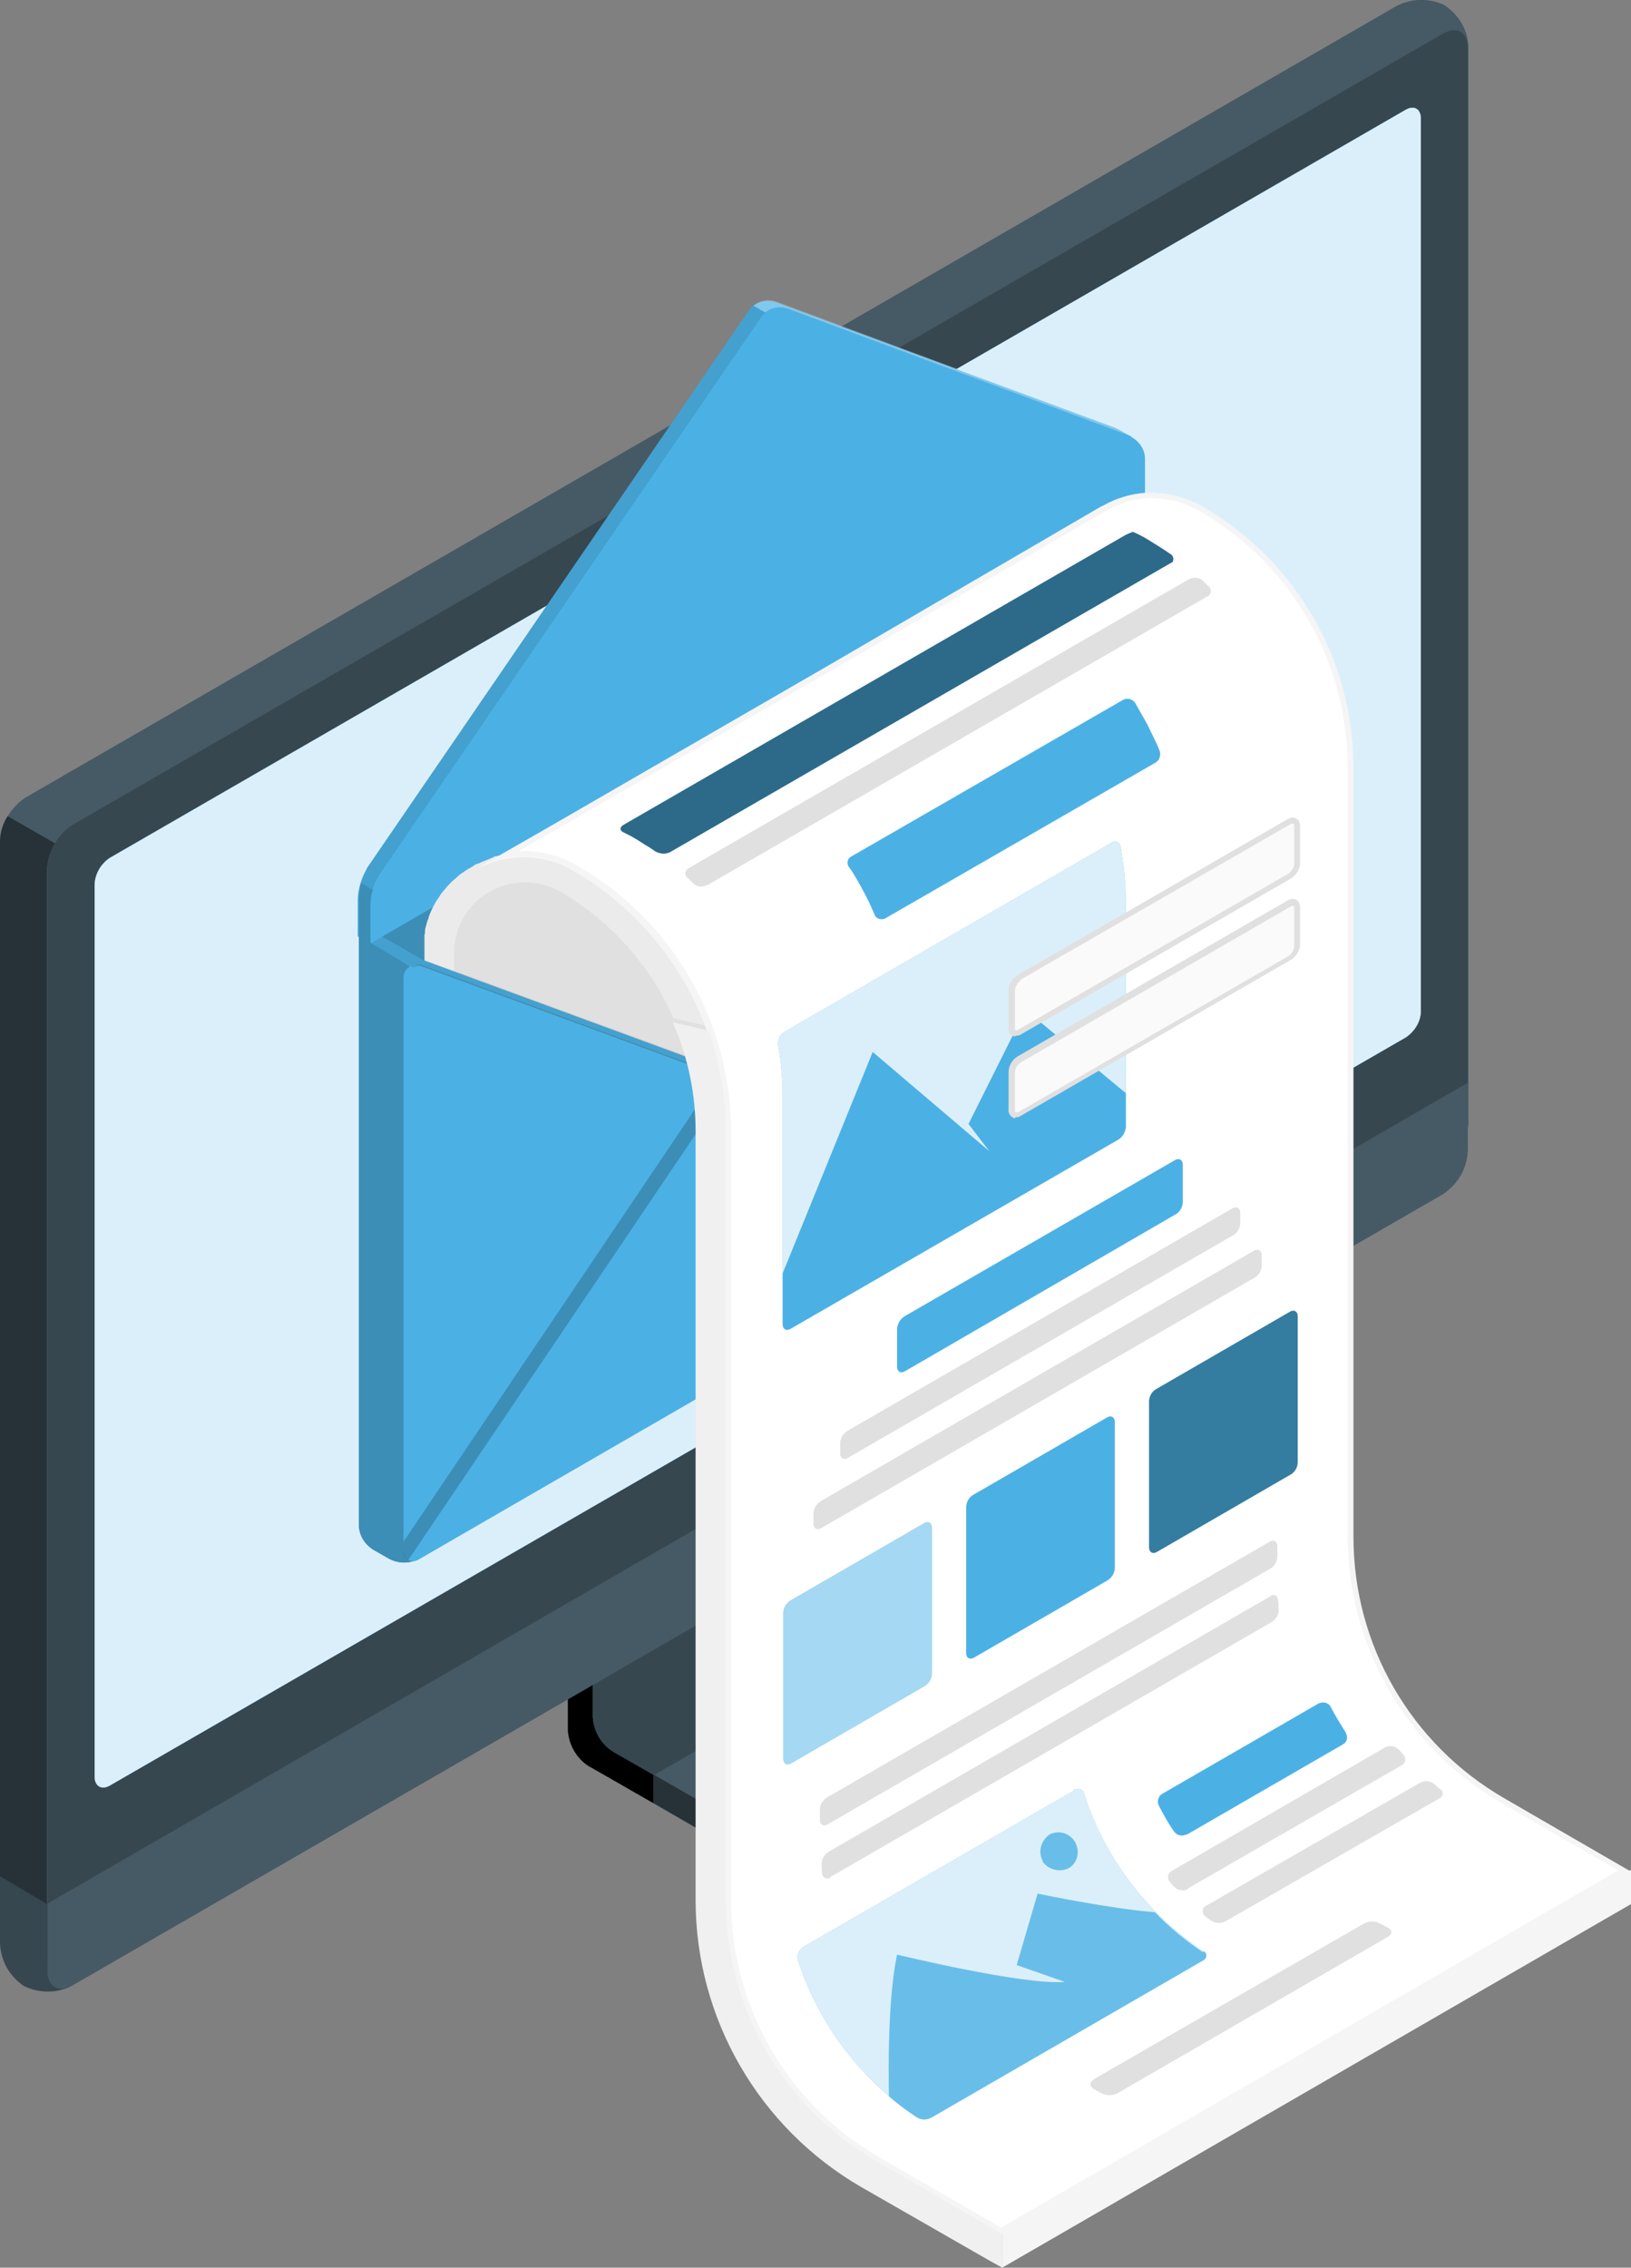 <svg xmlns="http://www.w3.org/2000/svg" id="Ebene_1" viewBox="0 0 280.9 390.4"><rect x="0" y="0" width="280.9" height="390.4" fill="#808080" stroke="none"/><defs><style>      .st0 {        fill: #e0e0e0;      }      .st1 {        opacity: .3;      }      .st1, .st2, .st3, .st4, .st5, .st6, .st7, .st8, .st9, .st10, .st11 {        isolation: isolate;      }      .st2 {        opacity: .1;      }      .st3 {        opacity: .2;      }      .st4 {        opacity: 0;      }      .st5, .st11 {        opacity: .4;      }      .st6 {        opacity: .2;      }      .st12, .st7 {        fill: #4bb1e5;      }      .st13 {        fill: #ebebeb;      }      .st14 {        fill: #37474f;      }      .st15 {        fill: #263238;      }      .st16, .st8, .st9, .st10, .st11 {        fill: #fff;      }      .st17 {        fill: #f0f0f0;      }      .st18 {        fill: #fafafa;      }      .st19 {        fill: #f5f5f5;      }      .st7, .st8 {        opacity: .8;      }      .st20 {        fill: #455a64;      }      .st9 {        opacity: .3;      }      .st10 {        opacity: .5;      }    </style></defs><g id="freepik--Device--inject-110"><g id="freepik--device--inject-110"><path class="st15" d="M158.3,321.7l34.9-20.2c3.6-2.1,5.4-4.8,5.4-7.5v-4.9l-36.2-20.4c-2-1.3-3.3-3.6-3.5-6v-37.3l-61,35.3v37.3c.1,2.4,1.4,4.7,3.5,6l30.8,17.8c7.2,4.2,18.9,4.2,26.1,0Z"></path><path d="M112.5,305.6v4.8l-11.2-6.4c-2-1.3-3.3-3.6-3.5-6v-37.3l11.6-6.7c.2,3,.5,6,.8,9l-8.1,4.7v27.8c.1,2.4,1.4,4.7,3.5,6l7,4Z"></path><path class="st20" d="M102.1,295.5c.1,2.4,1.4,4.7,3.5,6l26.6,15.3c7.2,4.2,18.9,4.2,26.1,0l34.9-20.2c7.2-4.1,7.2-10.9,0-15l-26.6-15.4c-2-1.3-3.3-3.6-3.5-6v-27.9l-61,35.3v27.8Z"></path><path class="st14" d="M173.7,270.4h0l-7.1-4.1c-2-1.3-3.3-3.6-3.5-6v-27.9l-61,35.3v27.9c.1,2.4,1.4,4.7,3.5,6l7,4,61.1-35.1Z"></path><path class="st14" d="M198.6,289.1v4.9c0,2.7-1.8,5.4-5.4,7.5l-34.9,20.2c-3.8,2-8.1,3.1-12.4,3.1v-4.8c4.3,0,8.6-1,12.4-3.1l34.9-20.2c3.6-2.1,5.4-4.9,5.4-7.6Z"></path><path class="st20" d="M4.1,337.3c2.7,1.3,5.8,1.2,8.4-.2l236-136.2c2.6-1.7,4.2-4.5,4.4-7.5V8.3c0-3-1.6-5.7-4.1-7.4-2.7-1.3-5.8-1.2-8.4.2L4.4,137.3c-2.6,1.7-4.2,4.5-4.3,7.5v185.2c.1,2.9,1.6,5.7,4,7.3Z"></path><path class="st14" d="M12.5,337.2l236-136.2c2.6-1.7,4.2-4.5,4.3-7.5V8.3c0-2.8-1.9-3.9-4.3-2.5L12.5,142c-2.6,1.7-4.2,4.5-4.3,7.5v185.1c0,2.8,2,3.9,4.3,2.5Z"></path><path class="st14" d="M11.9,342.1c-2.5,1.1-5.3,1-7.8-.2-2.5-1.7-4-4.4-4.1-7.4v-11.6l8.2,4.7v11.6c0,2.5,1.7,3.7,3.7,2.8Z"></path><path class="st20" d="M8.2,327.7v11.6c0,2.8,2,3.9,4.3,2.5l236-136.2c2.6-1.7,4.2-4.5,4.3-7.6v-11.6L8.2,327.7Z"></path><path class="st12" d="M16.3,305.9v-153.7c.1-1.8,1.1-3.5,2.6-4.5L242.1,18.9c1.4-.8,2.6-.2,2.6,1.5v153.7c0,1.8-1.1,3.5-2.6,4.5L18.9,307.4c-1.4.8-2.6.1-2.6-1.5Z"></path><path class="st12" d="M16.3,305.9v-153.7c.1-1.8,1.1-3.5,2.6-4.5L242.1,18.9c1.4-.8,2.6-.2,2.6,1.5v153.7c0,1.8-1.1,3.5-2.6,4.5L18.9,307.4c-1.4.8-2.6.1-2.6-1.5Z"></path><path class="st8" d="M16.3,305.9v-153.7c.1-1.8,1.1-3.5,2.6-4.5L242.1,18.9c1.4-.8,2.6-.2,2.6,1.5v153.7c0,1.8-1.1,3.5-2.6,4.5L18.9,307.4c-1.4.8-2.6.1-2.6-1.5Z"></path><path class="st12" d="M130.5,261.4c-2.1,1.4-3.4,3.7-3.6,6.2,0,2.3,1.6,3.2,3.6,2.1,2.1-1.4,3.5-3.7,3.6-6.2,0-2.3-1.6-3.2-3.6-2.1Z"></path><path class="st15" d="M9.4,145.3c-.8,1.3-1.2,2.8-1.3,4.3v178.2L0,323v-178.2c0-1.5.5-3,1.3-4.3l8.2,4.7Z"></path></g></g><g id="freepik--Newsletter--inject-110"><g id="freepik--newsletter--inject-110"><g id="freepik--Envelope--inject-110"><path class="st12" d="M61.8,161.2l133.4-77,5.3,3.1c1.5,1,2.4,2.6,2.5,4.3v98.4c0,1.8-1,3.4-2.5,4.3l-128.4,74.1c-1.6.8-3.4.8-5,0l-2.8-1.6c-1.5-1-2.4-2.6-2.5-4.3v-101.3Z"></path><path class="st6" d="M61.8,161.2l133.4-77,5.3,3.1c1.5,1,2.4,2.6,2.5,4.3v98.4c0,1.8-1,3.4-2.5,4.3l-128.4,74.1c-1.6.8-3.4.8-5,0l-2.8-1.6c-1.5-1-2.4-2.6-2.5-4.3v-101.3Z"></path><path class="st12" d="M194.4,75.5l.5-.3-2.1-1.2h0c-.2-.1-.4-.2-.6-.3l-58.7-21.7c-1.7-.5-3.5,0-4.5,1.4l-65.7,95.9c-1,1.7-1.6,3.5-1.7,5.5v6.4l2,1.2,131.3-78.2v-6.4c0-.8-.2-1.6-.7-2.3Z"></path><path class="st2" d="M131.8,53.9c-.3.2-.5.4-.7.7l-65.7,95.9c-.5.8-1,1.8-1.2,2.7l-2-1.2c.1-.5.3-1,.5-1.4h0c0-.2.2-.4.3-.6h0c.1-.3.2-.5.3-.7l65.7-95.9c0-.1.2-.3.3-.4l.4-.3,2.1,1.1Z"></path><path class="st9" d="M194.9,75.2c-.2-.1-.4-.2-.6-.3l-58.7-21.8c-1.3-.4-2.8-.2-3.8.7l-2-1.2c1.1-.9,2.5-1.1,3.8-.7l58.7,21.8c.2,0,.4.2.6.3l2,1.2Z"></path><path class="st12" d="M63.1,149.9c.1-.2.2-.4.3-.6-.1.2-.2.4-.3.6Z"></path><path class="st12" d="M129.5,53l.4-.3-.4.3Z"></path><path class="st12" d="M62.2,152.1c.1-.5.3-1,.5-1.5-.2.5-.4,1-.5,1.5Z"></path><path class="st12" d="M62.8,150.6c0-.2.2-.4.3-.6-.1.2-.2.4-.3.6Z"></path><path class="st6" d="M62.8,150.6h0Z"></path><polygon class="st6" points="62.2 152.1 62.2 152.1 62.2 152.1 62.2 152.1"></polygon><polygon class="st6" points="129.8 52.7 129.8 52.7 129.8 52.7 129.8 52.7"></polygon><path class="st6" d="M63.1,150s0,0,0,0c0,0,0,0,0,0Z"></path><path class="st6" d="M129.1,53.4c.1-.1.2-.3.3-.4-.1.1-.2.3-.3.4Z"></path><path class="st12" d="M131.2,54.6l-65.7,95.9c-1,1.7-1.6,3.6-1.7,5.5v6.4l133.4-77v-6.4c0-1.8-1.2-3.3-2.8-4l-58.7-21.8c-1.7-.6-3.5,0-4.5,1.4Z"></path><path class="st4" d="M197.2,79c0-.8-.3-1.6-.7-2.2l-132.2,76.5h0c-.3.9-.4,1.8-.5,2.7v6.4l133.4-77v-6.4Z"></path><path class="st0" d="M120.9,174.5c2.7,6.4,4.1,13.2,4.1,20.2v3.9l-49.8,26h0v-59.9c0-1.2.1-2.3.4-3.4h0c.1-.4.2-.9.4-1.3l.2-.6c.2-.6.5-1.2.8-1.8.5-1,1.2-1.9,1.9-2.8.2-.2.4-.5.7-.7s.5-.5.7-.7c4.9-4.3,12-5,17.6-1.8,0,0,.9-.4,2.5-1,7.3,4.5,13.3,10.7,17.6,18.1,1.1,1.9,2,3.8,2.9,5.8Z"></path><polygon class="st19" points="280.9 327.8 172.6 390.4 172.6 384.6 280.9 321.9 280.9 327.8"></polygon><path class="st13" d="M120.9,174.5c-.8-2-1.8-3.9-2.9-5.8-.8-1.4-1.6-2.7-2.6-4-.2-.4-.5-.7-.8-1.1s-.5-.6-.7-1-.4-.5-.6-.8l-.2-.3-.8-1c-.1-.2-.2-.3-.4-.4-.2-.2-.4-.5-.7-.7-.5-.6-1-1.1-1.6-1.6-.3-.3-.6-.6-.9-.9,0,0-.2-.2-.3-.3l-.8-.8c-.3-.3-.7-.6-1-.9s-.6-.5-.8-.7c-.1-.1-.3-.2-.4-.3-.3-.3-.6-.5-1-.8s-.9-.6-1.3-1-.9-.6-1.3-.9l-1.4-.9-.3-.2-1.2-.7c-.4-.2-.7-.4-1.1-.6-.6-.3-1.2-.6-1.9-.8-.7-.2-1.4-.4-2.1-.6h-.7c-.9-.3-1.9-.4-2.9-.4h-.8c-.4,0-.8,0-1.1,0h-.6c0,0-.4.1-.4.1-.2,0-.3,0-.5,0h0l-.7.2c-.2,0-.4,0-.5.1h-.3c-.2.1-.4.2-.6.3-.5.2-1,.4-1.5.6-.3.1-.6.3-.9.4,0,0-.2,0-.3.1-.2,0-.3.2-.5.3l-.5.3c-.6.3-1.1.7-1.7,1.1,0,0,0,0,0,0-.3.2-.5.4-.8.7h0l-.6.5c-.1.1-.2.2-.3.3-.5.5-1,1.1-1.4,1.6-.2.2-.4.5-.5.7s-.4.6-.6.9h0c-.2.3-.3.6-.5.9-.2.4-.4.8-.6,1.3,0,.2-.2.4-.2.6s0,.2-.1.3c-.1.3-.2.6-.3,1s-.2.6-.2,1h0c0,.2,0,.4-.1.7,0,0,0,.2,0,.2,0,.2,0,.4,0,.6s0,.6,0,.9,0,.8,0,1.2v47.8h5.1v-47.6c0-6.7,5.4-12.2,12.2-12.2,2.1,0,4.3.6,6.1,1.6,8.6,5,15.5,12.7,19.5,21.8l6.1,1.4c-.4-1-.8-2-1.2-2.9Z"></path><path class="st12" d="M199.6,191.3c0,0,0,.1-.1.2l-55.6-17.6c-4.4-1.9-9.5-.4-12,3.7l-59.4,88.3-2.2,1.3h0c-.5.3-1.1.4-1.7.2l61.1-91c2.5-4,7.6-5.6,12-3.7l57.9,18.6Z"></path><path class="st11" d="M126.4,186.2h.1c0-.1-54.1,79.7-54.1,79.7l-2.2,1.3h0c-.5.3-1.1.4-1.7.2l55.7-82.4,2.1,1.3Z"></path><path class="st11" d="M199.6,191.3c0,0,0,.1-.1.2l-55.6-17.6c-4.4-1.9-9.5-.4-12,3.7l-2.2-1.3c2.5-4,7.6-5.6,12-3.7l57.9,18.7Z"></path><path class="st12" d="M202.9,91h0c-.1-.7-.5-.9-1-.6-.2.2-.5.4-.6.7l-.3.4-54.8,83.4-8.2,11.4c-1.1,1.4-2.8,2-4.5,1.7l-7.1-1.7-54-19.9c-.4,0-.7,0-1.1,0-.1,0-.3,0-.4.1l2-1.2,51.7,19,6.8,2.4c1.7.3,3.4-.3,4.5-1.7l8.2-11.4,55.1-83.8c.2-.2.4-.4.6-.6l-4.8-2.8,2-1.2,3.3,1.9c1.3.8,2.2,2.1,2.5,3.6Z"></path><path class="st11" d="M146.2,174.8l-8.2,11.4c-1.1,1.4-2.8,2-4.5,1.7l-7.1-1.7h.1c0-.1.3-.7.3-.7l4.6,1.1c1.7.3,3.4-.3,4.5-1.7l8.1-11.3,2,1.1Z"></path><path class="st2" d="M200.5,87.2l-3.3-1.9-2,1.2,4.8,2.8h0c-.2.1-.5.3-.6.6l-55.1,83.8h0c0,.1,2,1.2,2,1.2l54.8-83.4.3-.4c.2-.3.4-.5.6-.7.5-.3.9-.1,1,.6h0c-.3-1.5-1.1-2.8-2.4-3.7Z"></path><path class="st12" d="M73.5,168l-11.7-6.8v101.3c0,1.8,1,3.4,2.5,4.3l2.8,1.6c1.6.8,3.4.8,5,0l1.4-.8v-99.6Z"></path><path class="st3" d="M73.5,168l-11.7-6.8v101.3c0,1.8,1,3.4,2.5,4.3l2.8,1.6c1.6.8,3.4.8,5,0l1.4-.8v-99.6Z"></path><path class="st20" d="M201,91.4v97.3c0,.9-.3,1.8-.8,2.5-.4.6-.9,1.2-1.5,1.6h0c0,0-.2.2-.2.2l-128.4,74.1h0c-.2,0-.3.2-.5.2,0-.1,0-.3,0-.5v-98.4c0-1.2.8-2.2,2-2.3.3,0,.5,0,.8,0l54,19.9,7.1,1.7c1.7.3,3.4-.3,4.5-1.7l8.2-11.4,54.8-83.4Z"></path><path class="st12" d="M203,91.6v98.4c0,.9-.3,1.8-.8,2.5-.4.6-.9,1.2-1.5,1.6h-.1c0,0-.1,0-.2.1l-128.4,74.1h0c-.5.4-1.1.4-1.7.2-.4-.3-.7-.7-.8-1.2,0-.1,0-.3,0-.5v-98.4c0-1.2.8-2.2,2-2.3.3,0,.5,0,.8,0l54,19.9,7.1,1.7c1.7.3,3.4-.3,4.5-1.7l8.2-11.4,54.8-83.4.3-.4c.9-1.3,1.6-1,1.6.6Z"></path><path class="st12" d="M200.5,194.3h.2c0-.1,0-.2,0-.2.6-.4,1.1-1,1.5-1.6.5-.8.7-1.6.8-2.5l-56.8-15.2,38,28.9,16.3-9.4Z"></path><path class="st6" d="M200.5,194.3h.2c0-.1,0-.2,0-.2.6-.4,1.1-1,1.5-1.6.5-.8.7-1.6.8-2.5l-56.8-15.2,38,28.9,16.3-9.4Z"></path><path class="st12" d="M69.6,267c0,.7.2,1.3.8,1.6.6.2,1.2.2,1.7-.2h0l44.2-25.5,10.1-56.7-56.8,79.1v1.6Z"></path><path class="st3" d="M131.8,177.5l-61.5,91.1c-.6-.4-.9-1-.8-1.6v-1.6l60-89h0l2.2,1.2Z"></path><path class="st12" d="M202.2,192.5c-.4.6-.9,1.2-1.5,1.6h0c0,0-128.5,74.3-128.5,74.3h0c-.5.4-1.1.4-1.7.2l61.5-91.1c2.5-4.1,7.7-5.6,12.1-3.7l58.2,18.7Z"></path><path class="st12" d="M202.2,192.5c-.4.6-.9,1.2-1.5,1.6h0c0,0-128.5,74.3-128.5,74.3h0c-.5.3-1.1.4-1.7.2l1.7-2.7,126.3-72.9h.1c.5-.4,1-.9,1.3-1.5l2.4,1Z"></path><path class="st3" d="M62.2,152l2,1.2c-.3.9-.4,1.9-.4,2.8v6.4l-2-1.2v-6.4c0-1,.1-1.9.4-2.8Z"></path><polygon class="st12" points="73 165.3 70.9 166.5 68.9 165.3 63.8 162.3 65.8 161.2 73 165.3"></polygon><path class="st2" d="M73.1,165.3l-7.2-4.1-2,1.2,5.1,2.9,2.1,1.2h.4c.4-.2.7-.2,1.1-.1l4.1,1.5,47.1,17.3.7-1.1-51.3-18.8Z"></path></g><path class="st16" d="M280.7,322.1l-108.3,62.7-21.6-12.5c-16.1-9.3-26-26.4-26-45v-132.4c0-6.9-1.4-13.8-4.1-20.2-.8-2-1.8-3.9-2.9-5.8-4.6-7.9-11.1-14.4-19-19-5.1-3-11.3-3.1-16.6-.4l12.9-7.4,47.6-27.5,46.9-27.3h.1c5.3-3.2,11.9-3.2,17.3,0,16.1,9.3,26,26.4,26,45v132.4c0,18.6,9.9,35.7,26,45l21.6,12.5Z"></path><path class="st19" d="M198.5,84.8v1c2.9,0,5.7.8,8.1,2.2,15.8,9.1,25.5,25.9,25.5,44.1v132.4c0,18.9,10.1,36.4,26.5,45.9l20.1,11.6-106.3,61.5-21.1-12.2c-15.7-9.1-25.4-25.9-25.4-44.1v-132.4c0-18.9-10.1-36.4-26.5-45.8-2.8-1.6-5.9-2.5-9.1-2.5h-.9l6.4-3.7,47.6-27.5,47-27.3h.1c2.5-1.5,5.3-2.3,8.1-2.3v-1M198.5,84.8c-3,0-6,.8-8.6,2.3h-.1c0,0-47,27.4-47,27.4l-47.6,27.5-12.9,7.4c2.5-1.3,5.2-1.9,7.9-1.9,3,0,6,.8,8.6,2.4,7.9,4.6,14.4,11.1,19,19,1.1,1.9,2,3.8,2.9,5.8,2.7,6.4,4.1,13.2,4.1,20.2v132.4c0,18.6,9.9,35.7,26,45l21.6,12.5,108.3-62.7-21.6-12.5c-16.1-9.3-26-26.4-26-45v-132.4c0-18.6-9.9-35.7-26-45-2.6-1.5-5.6-2.3-8.6-2.3h0Z"></path><path class="st17" d="M172.6,384.6l-21.6-12.5c-16.1-9.3-26-26.4-26-45v-132.4c0-5.9-1-11.7-3-17.3l-6.1-1.4.3.8c2.4,5.7,3.6,11.8,3.6,17.9v132.4c0,20.4,10.9,39.2,28.5,49.4l21.8,12.5,2.5,1.4v-5.9Z"></path><path class="st12" d="M152.3,158.2l46.7-26.9c.7-.4,1-1.3.7-2.1-.6-1.5-1.4-3-2.1-4.5-.7-1.2-1.4-2.5-2.1-3.7-.5-.7-1.4-.9-2.1-.5l-46.7,26.9c-.7.3-.9,1.1-.6,1.7,0,0,0,0,0,0l.7,1c1.1,1.8,2.1,3.6,3,5.5.3.6.5,1.2.8,1.8.2.7,1,1,1.6.8,0,0,.1,0,.2,0Z"></path><path class="st0" d="M121.8,152.4l86.1-49.7c.6-.3.8-.9.5-1.5,0-.1-.2-.3-.3-.3l-.9-.9c-.7-.6-1.6-.7-2.4-.3l-86.1,49.7c-.5.2-.8.8-.6,1.3,0,.2.2.4.4.5l.9.9c.6.6,1.6.7,2.3.3Z"></path><path class="st12" d="M112.9,146.6c-.6-.4-1.1-.8-1.7-1.1-.9-.6-1.7-1.1-2.6-1.6-.4-.2-.8-.4-1.2-.6-.7-.3-.7-.9,0-1.3l86.1-49.7c.5-.3,1-.5,1.5-.7h.2c.9.4,1.7.8,2.5,1.3,1.3.8,2.6,1.6,3.9,2.5.4.2.6.8.4,1.2,0,.2-.3.3-.5.4l-86.1,49.7c-.8.4-1.7.3-2.5-.1Z"></path><path class="st5" d="M112.9,146.6c-.6-.4-1.1-.8-1.7-1.1-.9-.6-1.7-1.1-2.6-1.6-.4-.2-.8-.4-1.2-.6-.7-.3-.7-.9,0-1.3l86.1-49.7c.5-.3,1-.5,1.5-.7h.2c.9.4,1.7.8,2.5,1.3,1.3.8,2.6,1.6,3.9,2.5.4.2.6.8.4,1.2,0,.2-.3.3-.5.4l-86.1,49.7c-.8.4-1.7.3-2.5-.1Z"></path><path class="st12" d="M193.9,193.7v-37c0-1.2,0-4.3-.2-5.5-.1-1.8-.4-3.6-.7-5.4,0-.5-.5-1-1.1-.9-.2,0-.3,0-.5.2l-56.4,32.6c-.7.5-1.1,1.3-1,2.2.5,2.8.8,5.7.8,8.6v39.4c0,.8.6,1.2,1.3.8l56.5-32.6c.8-.5,1.3-1.4,1.3-2.3Z"></path><path class="st8" d="M193.9,193.7v-37c0-1.2,0-4.3-.2-5.5-.1-1.8-.4-3.6-.7-5.4,0-.5-.5-1-1.1-.9-.2,0-.3,0-.5.2l-56.4,32.6c-.7.5-1.1,1.3-1,2.2.5,2.8.8,5.7.8,8.6v39.4c0,.8.6,1.2,1.3.8l56.5-32.6c.8-.5,1.3-1.4,1.3-2.3Z"></path><path class="st12" d="M176.7,173.7l-9.9,19.8,3.6,4.7-20.1-17.1-15.5,38.1v8.8c0,.8.6,1.2,1.3.8l56.5-32.6c.8-.5,1.2-1.3,1.3-2.2v-5.8l-17.2-14.3Z"></path><path class="st12" d="M155.8,226.6l46.6-26.9c.7-.4,1.3,0,1.3.8v6.4c0,.9-.5,1.8-1.3,2.2l-46.6,27c-.7.4-1.3,0-1.3-.8v-6.4c0-.9.5-1.8,1.3-2.3Z"></path><path class="st0" d="M146,246.3l66.3-38.3c.7-.4,1.3,0,1.3.8v1.7c0,.9-.5,1.8-1.3,2.2l-66.3,38.3c-.7.4-1.3,0-1.3-.8v-1.7c0-.9.5-1.7,1.3-2.2Z"></path><path class="st0" d="M141.4,258.4l74.6-43.1c.7-.4,1.3,0,1.3.8v1.7c0,.9-.5,1.8-1.3,2.2l-74.6,43.1c-.7.4-1.3,0-1.3-.8v-1.7c0-.9.5-1.7,1.3-2.2Z"></path><path class="st12" d="M136.2,275.5l23-13.3c.7-.4,1.3,0,1.3.8v25.1c0,.9-.5,1.7-1.3,2.2l-23,13.3c-.7.4-1.3,0-1.3-.8v-25.1c0-.9.5-1.7,1.3-2.2Z"></path><path class="st10" d="M136.2,275.5l23-13.3c.7-.4,1.3,0,1.3.8v25.1c0,.9-.5,1.7-1.3,2.2l-23,13.3c-.7.4-1.3,0-1.3-.8v-25.1c0-.9.5-1.7,1.3-2.2Z"></path><path class="st12" d="M167.7,257.3l23-13.3c.7-.4,1.3,0,1.3.8v25.1c0,.9-.5,1.7-1.3,2.2l-23,13.3c-.7.4-1.3,0-1.3-.8v-25.1c0-.9.5-1.8,1.3-2.2Z"></path><path class="st12" d="M199.2,239.1l23-13.3c.7-.4,1.3,0,1.3.8v25.1c0,.9-.5,1.8-1.3,2.2l-23,13.3c-.7.4-1.3,0-1.3-.8v-25.1c0-.9.5-1.8,1.3-2.2Z"></path><path class="st1" d="M199.2,239.1l23-13.3c.7-.4,1.3,0,1.3.8v25.1c0,.9-.5,1.8-1.3,2.2l-23,13.3c-.7.4-1.3,0-1.3-.8v-25.1c0-.9.5-1.8,1.3-2.2Z"></path><path class="st0" d="M218.7,270.1l-76.2,44c-.7.4-1.3,0-1.3-.8v-1.7c0-.9.5-1.7,1.3-2.2l76.2-44c.7-.4,1.3,0,1.3.8v1.7c0,.9-.5,1.8-1.3,2.2Z"></path><path class="st0" d="M142.9,323.2l76.2-44c.7-.5,1.2-1.3,1.1-2.2,0-.5,0-1-.1-1.5,0-.5-.3-.9-.7-.9-.2,0-.5,0-.6.2l-76.1,44c-.8.5-1.2,1.3-1.2,2.2,0,.5,0,1,.1,1.5,0,.5.4.9.9.9.2,0,.4,0,.6-.2Z"></path><path class="st12" d="M184.9,308.3l-46.6,26.9c-.7.5-1.1,1.4-.9,2.2,3.6,11.1,10.8,20.6,20.5,27.1.8.5,1.7.5,2.6,0l46.7-27c.4-.2.6-.7.5-1.1,0-.2-.3-.4-.5-.5-9.7-6.5-16.9-16-20.5-27.1-.1-.6-.8-1-1.4-.8-.1,0-.3,0-.4.2Z"></path><path class="st8" d="M184.9,308.3l-46.6,26.9c-.7.5-1.1,1.4-.9,2.2,3.6,11.1,10.8,20.6,20.5,27.1.8.5,1.7.5,2.6,0l46.7-27c.4-.2.6-.7.5-1.1,0-.2-.3-.4-.5-.5-9.7-6.5-16.9-16-20.5-27.1-.1-.6-.8-1-1.4-.8-.1,0-.3,0-.4.2Z"></path><path class="st7" d="M207.2,336.1c-3-2-5.8-4.3-8.3-6.9-7.8-.6-20.2-3.2-20.2-3.2l-3.6,12.3,8.3,2.9c-7.1.6-28.9-4.7-28.9-4.7-1.6,7.4-1.5,20.2-1.4,24.4,1.5,1.3,3.1,2.5,4.8,3.6.8.5,1.7.5,2.6,0l46.7-27c.4-.2.7-.6.5-1.1,0-.2-.2-.4-.5-.5Z"></path><path class="st7" d="M179.5,320.4c1,1.5,3,2,4.6,1.2,1.5-.9,1.9-2.8,1.1-4.4-.9-1.6-2.8-2.2-4.4-1.4-1.5,1-2.1,3-1.2,4.6Z"></path><path class="st12" d="M204.3,315.9l27-15.6c.7-.4.9-1.2.5-1.9,0,0,0,0,0-.1-.9-1.4-1.8-2.9-2.6-4.4-.3-.7-1.2-1-1.9-.7,0,0,0,0-.1,0l-27,15.6c-.7.4-1,1.3-.6,2.1.8,1.5,1.6,3,2.6,4.4.5.7,1.4.9,2.1.5Z"></path><path class="st0" d="M204.6,325.1l36.8-21.2c.6-.3.8-1,.5-1.5,0-.1-.1-.2-.2-.3l-.8-.9c-.6-.6-1.5-.8-2.3-.4l-36.8,21.3c-.6.3-.8,1-.5,1.6,0,0,.1.2.2.3.2.3.5.6.8.9.6.6,1.6.7,2.3.3Z"></path><path class="st0" d="M207.5,329.8c.3.3.7.6,1,.8.7.5,1.7.6,2.5.2l36.9-21.2c.5-.2.7-.8.5-1.2,0-.2-.2-.3-.4-.4-.4-.3-.7-.6-1-.9-.7-.5-1.6-.6-2.4-.2l-36.9,21.2c-.5.2-.7.8-.5,1.3,0,.2.2.3.3.4Z"></path><path class="st0" d="M188.3,358l46.7-26.9c.8-.4,1.8-.4,2.6,0l1.5.8c.7.4.7,1.1,0,1.5l-46.7,27c-.8.4-1.8.4-2.6,0l-1.5-.8c-.7-.5-.7-1.1,0-1.5Z"></path><path class="st18" d="M175.5,168.3l46.6-26.9c.7-.4,1.3,0,1.3.8v6.4c0,.9-.5,1.8-1.3,2.2l-46.6,26.9c-.7.4-1.3,0-1.3-.8v-6.4c0-.9.5-1.7,1.3-2.3Z"></path><path class="st0" d="M174.9,178.4c-.2,0-.4,0-.6-.1-.4-.3-.7-.8-.6-1.3v-6.4c0-1.1.6-2.1,1.5-2.7l46.6-26.9c.6-.4,1.4-.3,1.8.2.2.3.3.6.3.9v6.4c0,1.1-.6,2.1-1.5,2.7l-46.6,26.9c-.3.2-.6.2-.9.2ZM175.8,168.8c-.6.4-1,1.1-1,1.8v6.4c0,.2,0,.4.1.4s.2,0,.4-.1l46.6-26.9c.6-.4,1-1.1,1-1.8v-6.4c0-.2,0-.4-.1-.4-.1,0-.3,0-.4,0l-46.7,26.9Z"></path><path class="st18" d="M175.5,182.5l46.6-26.9c.7-.4,1.3,0,1.3.8v6.4c0,.9-.5,1.8-1.3,2.2l-46.6,26.9c-.7.4-1.3,0-1.3-.8v-6.4c0-.9.5-1.7,1.3-2.2Z"></path><path class="st0" d="M174.9,192.5c-.2,0-.4,0-.6-.2-.4-.3-.7-.8-.6-1.3v-6.4c0-1.1.6-2.1,1.5-2.7l46.6-26.9c.6-.4,1.4-.3,1.8.2.2.3.3.6.3.9v6.4c0,1.1-.6,2.1-1.5,2.7l-46.6,26.9c-.3.2-.6.3-.9.2ZM222.7,155.9c-.1,0-.2,0-.3.1l-46.6,26.9c-.6.4-1,1.1-1,1.8v6.4c0,.2,0,.4.1.4s.2,0,.4,0l46.6-26.9c.6-.4,1-1.1,1-1.8v-6.4c0-.2,0-.4-.1-.4h-.2Z"></path></g></g></svg>